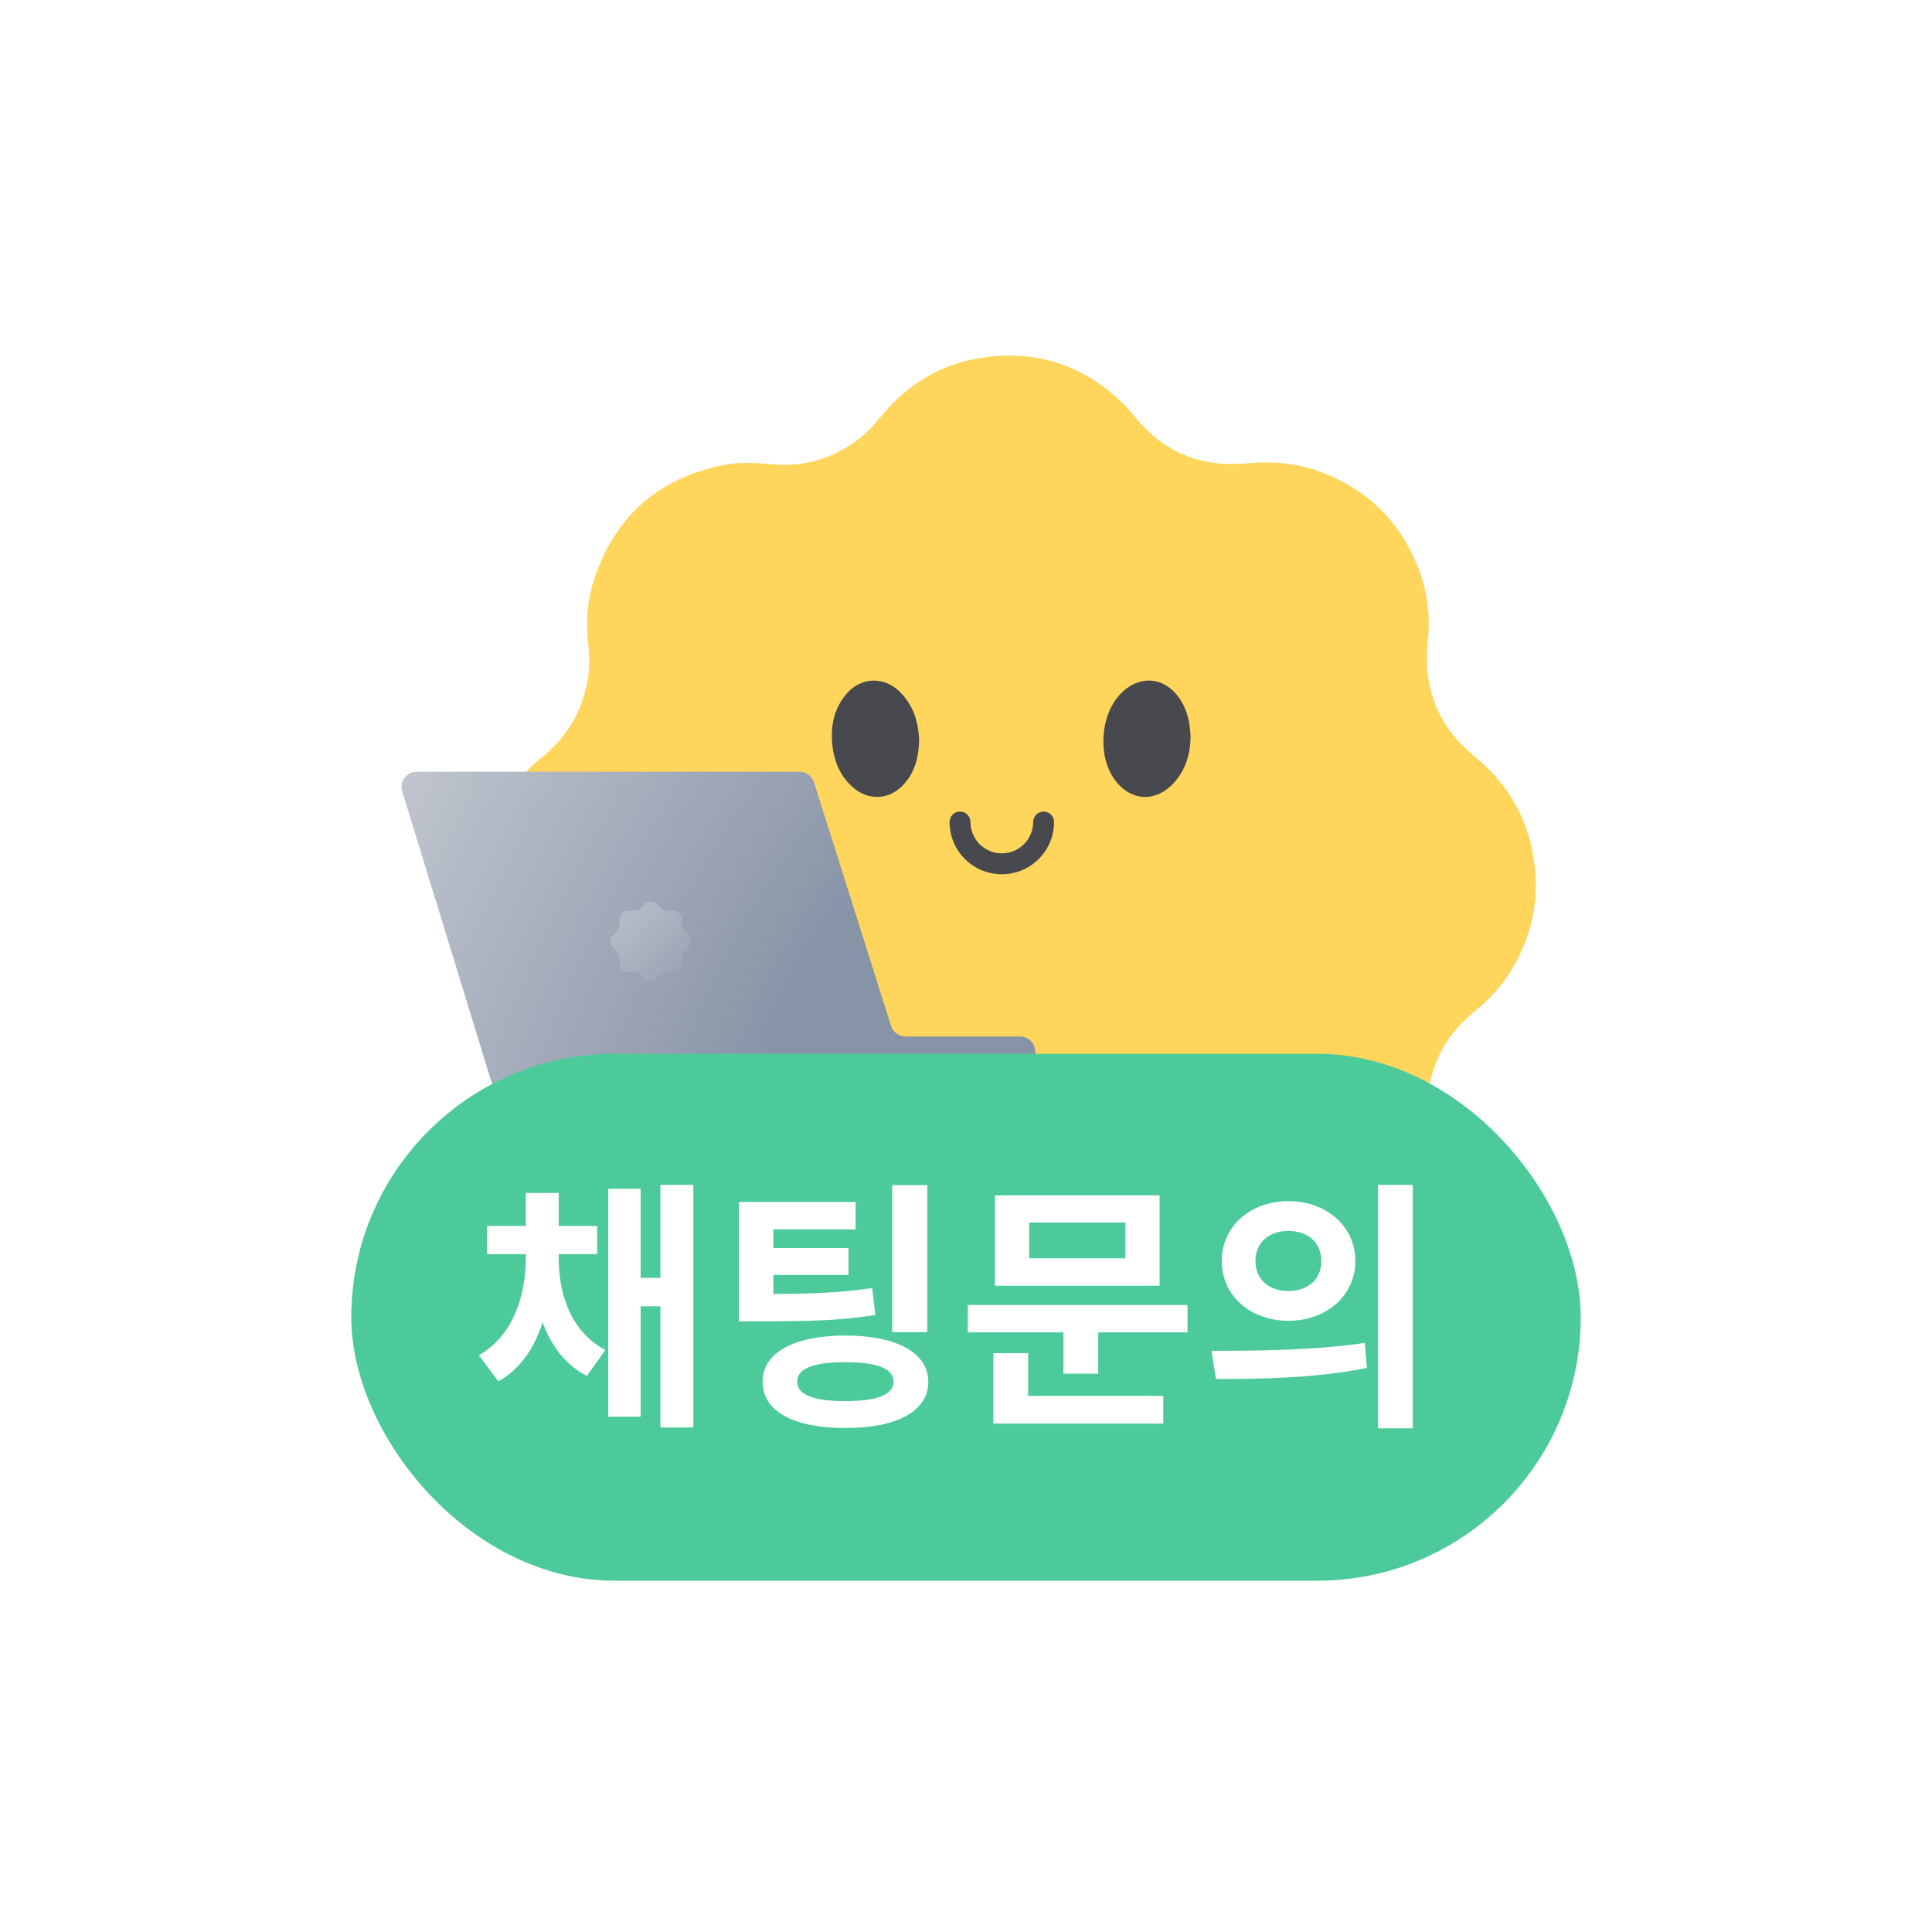 <svg xmlns="http://www.w3.org/2000/svg" width="88" height="88" viewBox="0 0 88 88" fill="none">
  <g filter="url(#filter0_d_1354_16587)">
    <path fill-rule="evenodd" clip-rule="evenodd" d="M57.534 55.474C57.64 55.479 57.745 55.484 57.85 55.49C58.763 55.439 59.418 55.321 60.193 55.047C63.423 53.908 65.478 50.561 65.049 47.146C64.926 46.155 65.075 45.199 65.461 44.28C65.854 43.347 66.487 42.605 67.271 41.978C67.925 41.454 68.465 40.824 68.892 40.102C69.819 38.532 70.144 36.843 69.848 35.042C69.555 33.258 68.715 31.775 67.338 30.606C66.788 30.14 66.26 29.66 65.87 29.045C65.12 27.861 64.881 26.571 65.034 25.187C65.165 24.019 65.007 22.879 64.568 21.79C63.706 19.648 62.168 18.206 59.999 17.442C58.988 17.085 57.944 17.009 56.877 17.098C56.392 17.139 55.895 17.156 55.413 17.1C54.08 16.947 52.95 16.359 52.034 15.374C51.908 15.239 51.788 15.097 51.669 14.955C51.499 14.754 51.33 14.553 51.142 14.37C49.341 12.614 47.177 11.923 44.704 12.298C42.925 12.568 41.444 13.429 40.271 14.805C40.236 14.847 40.2 14.889 40.164 14.931C39.851 15.3 39.538 15.669 39.152 15.968C37.974 16.879 36.644 17.28 35.163 17.147C34.419 17.081 33.676 17.035 32.941 17.184C30.029 17.779 28.054 19.464 27.09 22.297C26.781 23.207 26.685 24.15 26.776 25.108C26.836 25.744 26.875 26.378 26.762 27.012C26.504 28.451 25.783 29.609 24.652 30.523C23.212 31.685 22.331 33.184 22.008 35.005C21.726 36.6 21.947 38.132 22.652 39.591C23.147 40.616 23.873 41.448 24.747 42.169C26.335 43.478 27.018 45.173 26.818 47.225C26.754 47.888 26.752 48.551 26.858 49.21C27.112 50.787 27.78 52.16 28.914 53.285C30.604 54.962 32.641 55.705 35.012 55.45C36.236 55.319 37.379 55.528 38.456 56.117C39.113 56.477 39.658 56.968 40.131 57.547C41.498 59.223 43.249 60.182 45.413 60.345C46.898 60.458 48.29 60.138 49.591 59.413C50.485 58.915 51.202 58.22 51.857 57.439C53.155 55.891 54.827 55.235 56.835 55.429C57.067 55.451 57.301 55.462 57.534 55.474Z" fill="#FFD55C"/>
    <path d="M36.416 31.15H18.984C18.518 31.15 18.184 31.602 18.321 32.048L22.38 45.268C22.47 45.559 22.738 45.758 23.043 45.758H46.463C46.846 45.758 47.156 45.448 47.156 45.065V43.905C47.156 43.522 46.846 43.211 46.463 43.211H41.248C40.945 43.211 40.678 43.015 40.586 42.727L37.078 31.635C36.986 31.346 36.719 31.15 36.416 31.15Z" fill="url(#paint0_radial_1354_16587)"/>
    <path d="M54.23 29.566C54.219 30.287 54.028 31.061 53.446 31.682C52.606 32.579 51.459 32.488 50.751 31.482C49.986 30.396 50.125 28.549 51.043 27.6C51.922 26.692 53.124 26.829 53.791 27.914C54.08 28.385 54.205 28.903 54.23 29.566Z" fill="#48494E"/>
    <path d="M41.864 29.743C41.842 30.551 41.643 31.284 41.046 31.846C40.418 32.437 39.544 32.449 38.884 31.892C38.276 31.379 37.992 30.693 37.911 29.915C37.822 29.066 37.989 28.276 38.546 27.615C39.198 26.84 40.249 26.793 40.973 27.5C41.598 28.11 41.842 28.884 41.864 29.743Z" fill="#48494E"/>
    <path fill-rule="evenodd" clip-rule="evenodd" d="M43.727 32.965C43.989 32.965 44.203 33.178 44.203 33.441C44.203 34.23 44.842 34.869 45.631 34.869C46.42 34.869 47.059 34.23 47.059 33.441C47.059 33.178 47.272 32.965 47.535 32.965C47.798 32.965 48.011 33.178 48.011 33.441C48.011 34.756 46.946 35.821 45.631 35.821C44.316 35.821 43.251 34.756 43.251 33.441C43.251 33.178 43.464 32.965 43.727 32.965Z" fill="#48494E"/>
    <path d="M29.354 37.18C29.514 37.026 29.766 37.026 29.925 37.18L30.111 37.361C30.187 37.434 30.288 37.475 30.392 37.476L30.652 37.479C30.875 37.481 31.056 37.661 31.058 37.885L31.061 38.131C31.062 38.237 31.105 38.34 31.18 38.415L31.353 38.59C31.512 38.75 31.512 39.008 31.353 39.168L31.18 39.343C31.105 39.419 31.062 39.521 31.061 39.627L31.058 39.873C31.056 40.097 30.875 40.277 30.652 40.279L30.392 40.282C30.288 40.283 30.187 40.324 30.111 40.397L29.925 40.578C29.766 40.732 29.514 40.732 29.354 40.578L29.168 40.397C29.092 40.324 28.992 40.283 28.887 40.282L28.627 40.279C28.404 40.277 28.224 40.097 28.221 39.873L28.219 39.627C28.218 39.521 28.175 39.419 28.1 39.343L27.926 39.168C27.768 39.008 27.768 38.75 27.926 38.59L28.1 38.415C28.175 38.34 28.218 38.237 28.219 38.131L28.221 37.885C28.224 37.661 28.404 37.481 28.627 37.479L28.887 37.476C28.992 37.475 29.092 37.434 29.168 37.361L29.354 37.18Z" fill="url(#paint1_radial_1354_16587)"/>
    <rect x="16" y="44" width="56" height="24" rx="12" fill="#4DCA9A"/>
    <path d="M31.58 61.02H30.08V55.5H29.18V60.528H27.704V50.148H29.18V54.204H30.08V49.968H31.58V61.02ZM25.448 53.304C25.448 54.972 26.012 56.664 27.572 57.492L26.732 58.668C25.724 58.152 25.112 57.288 24.716 56.232C24.344 57.384 23.708 58.356 22.7 58.92L21.812 57.732C23.384 56.832 23.948 55.008 23.948 53.304V53.124H22.184V51.84H23.948V50.34H25.448V51.84H27.2V53.124H25.448V53.304ZM40.639 56.676V49.98H42.235V56.676H40.639ZM39.871 55.896C38.299 56.148 36.943 56.184 34.603 56.184H33.655V50.748H38.971V51.996H35.227V52.848H38.647V54.072H35.227V54.936C37.147 54.936 38.347 54.864 39.727 54.672L39.871 55.896ZM38.503 56.832C40.843 56.832 42.283 57.624 42.283 58.932C42.283 60.288 40.843 61.044 38.503 61.044C36.151 61.044 34.735 60.288 34.735 58.932C34.735 57.624 36.151 56.832 38.503 56.832ZM38.503 59.82C39.967 59.82 40.699 59.52 40.699 58.932C40.699 58.344 39.967 58.044 38.503 58.044C37.039 58.044 36.307 58.344 36.307 58.932C36.307 59.52 37.039 59.82 38.503 59.82ZM45.318 54.564V50.448H52.818V54.564H45.318ZM46.878 51.684V53.316H51.258V51.684H46.878ZM54.09 56.688H50.022V58.572H48.438V56.688H44.082V55.44H54.09V56.688ZM52.986 59.58V60.84H45.246V57.636H46.83V59.58H52.986ZM64.349 61.056H62.765V49.968H64.349V61.056ZM58.685 50.712C60.413 50.712 61.733 51.852 61.733 53.436C61.733 55.02 60.413 56.16 58.685 56.16C56.957 56.16 55.649 55.02 55.649 53.436C55.649 51.852 56.957 50.712 58.685 50.712ZM58.685 52.068C57.821 52.068 57.185 52.572 57.185 53.436C57.185 54.3 57.821 54.804 58.685 54.804C59.549 54.804 60.185 54.3 60.185 53.436C60.185 52.572 59.549 52.068 58.685 52.068ZM55.181 57.528C57.125 57.528 59.837 57.516 62.165 57.168L62.261 58.308C59.885 58.788 57.293 58.812 55.385 58.812L55.181 57.528Z" fill="white"/>
  </g>
  <defs>
    <filter id="filter0_d_1354_16587" x="0" y="0" width="88" height="88" filterUnits="userSpaceOnUse" color-interpolation-filters="sRGB">
      <feFlood flood-opacity="0" result="BackgroundImageFix"/>
      <feColorMatrix in="SourceAlpha" type="matrix" values="0 0 0 0 0 0 0 0 0 0 0 0 0 0 0 0 0 0 127 0" result="hardAlpha"/>
      <feOffset dy="4"/>
      <feGaussianBlur stdDeviation="8"/>
      <feColorMatrix type="matrix" values="0 0 0 0 0 0 0 0 0 0 0 0 0 0 0 0 0 0 0.12 0"/>
      <feBlend mode="normal" in2="BackgroundImageFix" result="effect1_dropShadow_1354_16587"/>
      <feBlend mode="normal" in="SourceGraphic" in2="effect1_dropShadow_1354_16587" result="shape"/>
    </filter>
    <radialGradient id="paint0_radial_1354_16587" cx="0" cy="0" r="1" gradientUnits="userSpaceOnUse" gradientTransform="translate(45.172 45.028) rotate(-151.809) scale(29.695 53.781)">
      <stop offset="0.313" stop-color="#8793A7"/>
      <stop offset="1" stop-color="#BFC4CD"/>
    </radialGradient>
    <radialGradient id="paint1_radial_1354_16587" cx="0" cy="0" r="1" gradientUnits="userSpaceOnUse" gradientTransform="translate(34 43) rotate(-135) scale(9.192 19.964)">
      <stop offset="0.157" stop-color="#8894A8"/>
      <stop offset="0.915" stop-color="#BBC0C9"/>
    </radialGradient>
  </defs>
</svg>